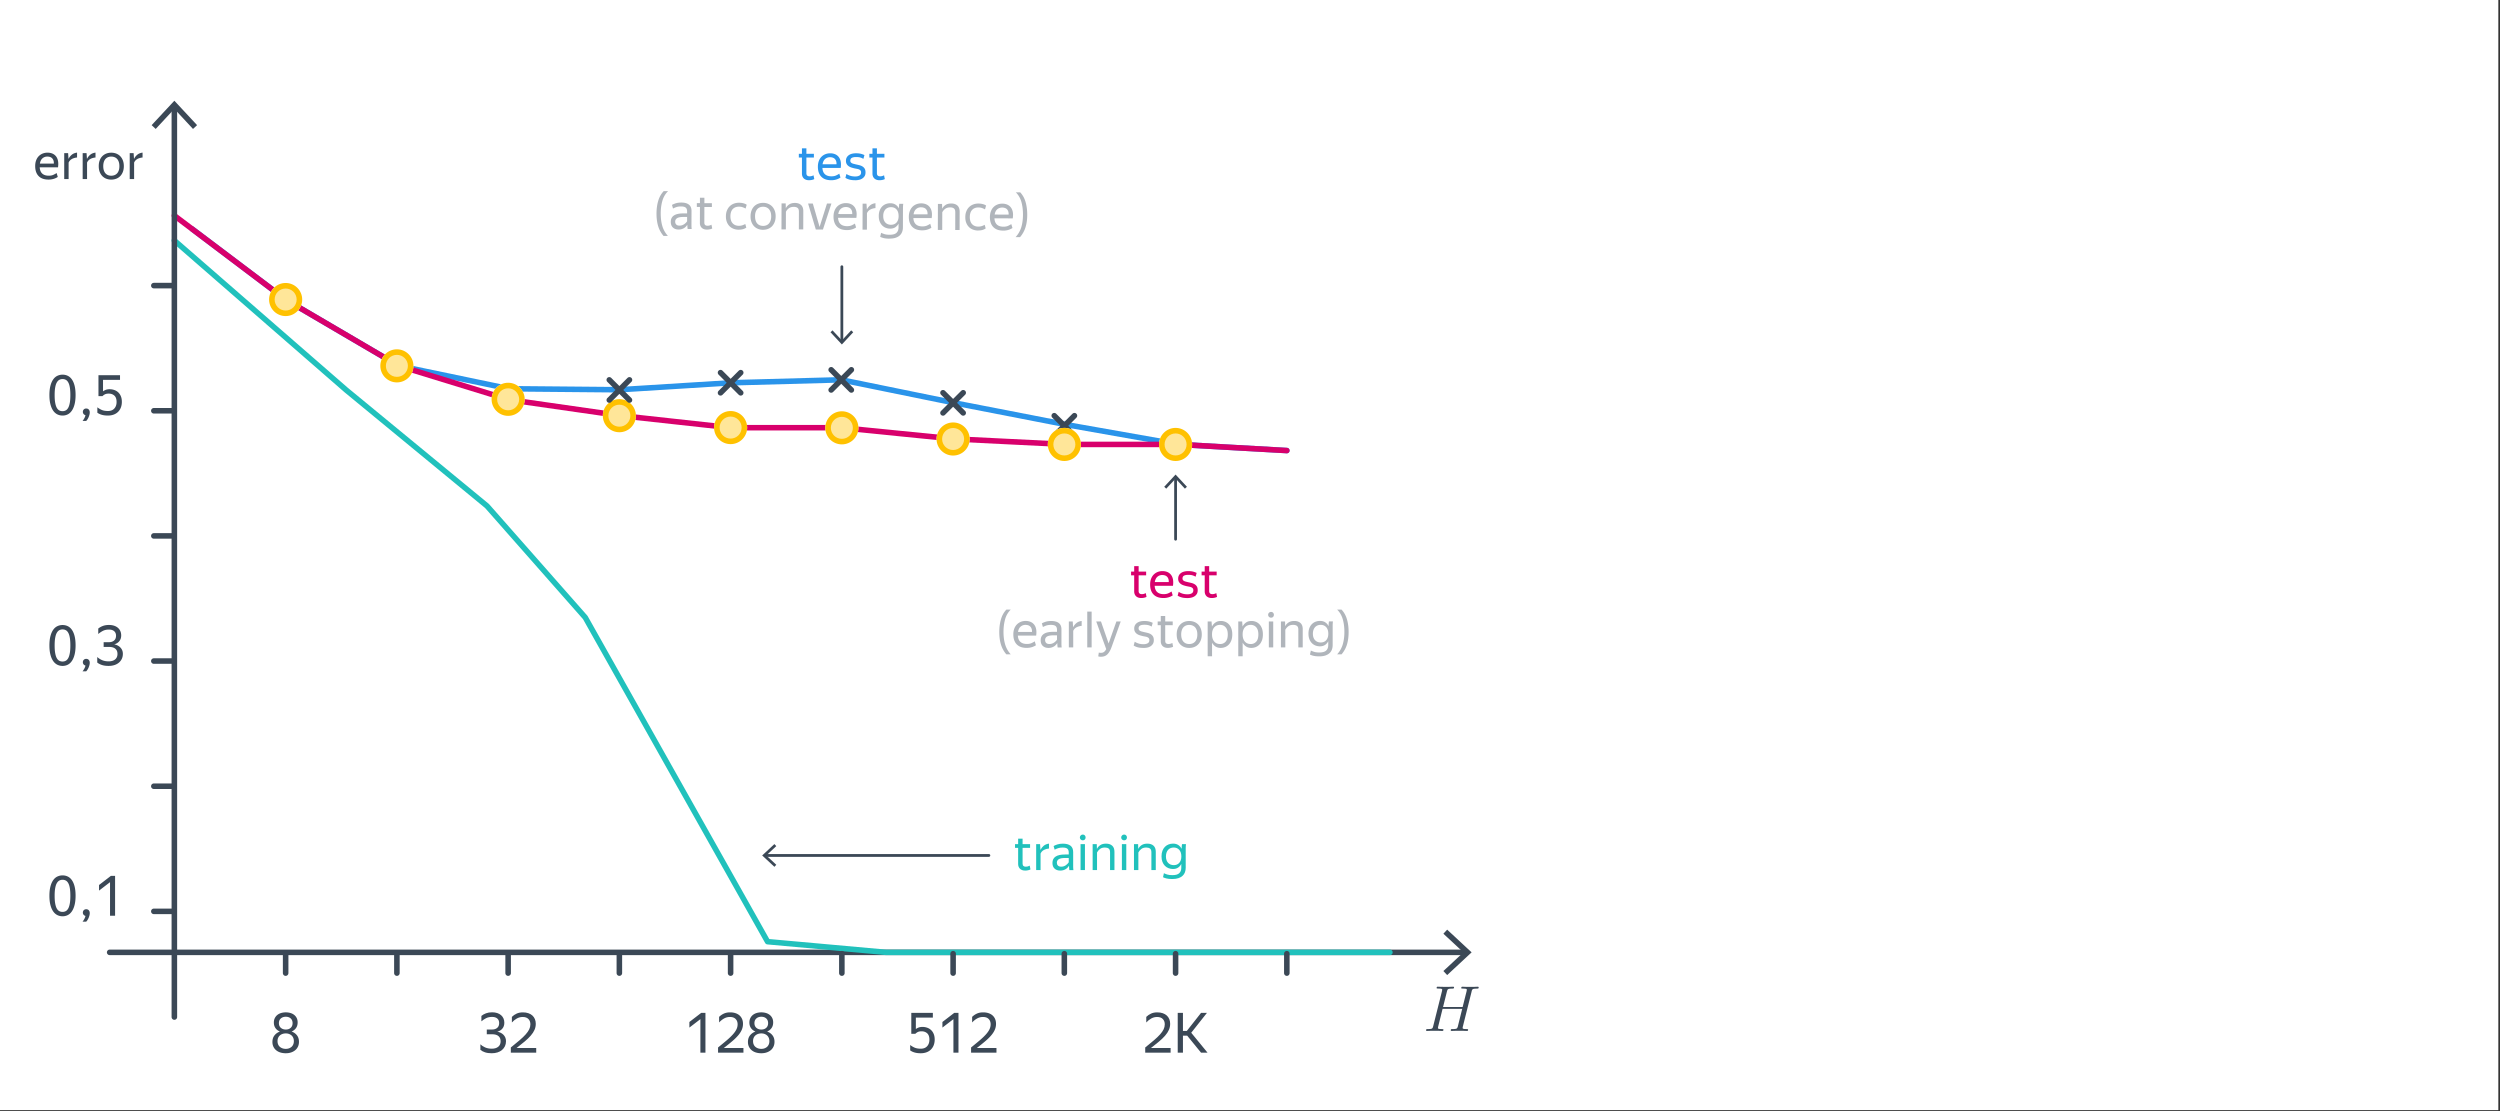 <svg xmlns="http://www.w3.org/2000/svg" width="900" height="400" fill="none"><rect width="100%" height="100%" fill="#333333" stroke="none"/><g clip-path="url(#a)"><path fill="#fff" d="M900.4 0H0v399.64h900.4z"/><path stroke="#2A94EA" stroke-linecap="round" stroke-linejoin="round" stroke-width="2" d="m69.2 82.44 33.75 25.48 40.5 23.74 39.78 8.29 39.74.36 40.04-2.5 39.85-1.08 40.26 8.22 40.39 7.86 40.63 7.18 39.12 2.21"/><path stroke="#D8006C" stroke-linecap="round" stroke-linejoin="round" stroke-width="2" d="m62.77 77.62 40.18 30.3 40.5 23.74 39.78 12.22 39.74 5.7 40.04 4.39h39.85l40.26 4.02 40.39 2h40.63l39.12 2.21"/><path fill="#fff" d="M222.97 154.39a4.74 4.74 0 1 0 0-9.48 4.74 4.74 0 0 0 0 9.48"/><path fill="#fff" d="M222.97 154.39a4.74 4.74 0 1 0 0-9.48 4.74 4.74 0 0 0 0 9.48"/><path fill="#fff" d="M222.97 154.6a4.96 4.96 0 1 1 0-9.92 4.96 4.96 0 0 1 4.96 4.96 4.96 4.96 0 0 1-4.96 4.96"/><path fill="#fff" d="M222.97 145.69c2.18 0 3.96 1.77 3.96 3.96s-1.77 3.96-3.96 3.96-3.96-1.77-3.96-3.96 1.77-3.96 3.96-3.96m0-2c-3.29 0-5.96 2.67-5.96 5.96s2.67 5.96 5.96 5.96 5.96-2.67 5.96-5.96-2.67-5.96-5.96-5.96"/><path fill="#fff" d="M222.97 154.39a4.74 4.74 0 1 0 0-9.48 4.74 4.74 0 0 0 0 9.48" opacity=".7"/><path fill="#FFC100" d="M222.97 154.39a4.74 4.74 0 1 0 0-9.48 4.74 4.74 0 0 0 0 9.48" opacity=".4"/><path fill="#FFC100" d="M222.97 145.69c2.18 0 3.96 1.77 3.96 3.96s-1.77 3.96-3.96 3.96-3.96-1.77-3.96-3.96 1.77-3.96 3.96-3.96m0-2c-3.29 0-5.96 2.67-5.96 5.96s2.67 5.96 5.96 5.96 5.96-2.67 5.96-5.96-2.67-5.96-5.96-5.96"/><path fill="#fff" d="M263.02 158.67a4.74 4.74 0 1 0 0-9.48 4.74 4.74 0 0 0 0 9.48"/><path fill="#fff" d="M263.02 158.67a4.74 4.74 0 1 0 0-9.48 4.74 4.74 0 0 0 0 9.48"/><path fill="#fff" d="M263.02 158.88a4.96 4.96 0 1 1 0-9.92 4.96 4.96 0 0 1 4.96 4.96 4.96 4.96 0 0 1-4.96 4.96"/><path fill="#fff" d="M263.02 149.97c2.18 0 3.96 1.77 3.96 3.96s-1.77 3.96-3.96 3.96-3.96-1.77-3.96-3.96 1.77-3.96 3.96-3.96m0-2c-3.29 0-5.96 2.67-5.96 5.96s2.67 5.96 5.96 5.96 5.96-2.67 5.96-5.96-2.67-5.96-5.96-5.96"/><path fill="#fff" d="M263.02 158.67a4.74 4.74 0 1 0 0-9.48 4.74 4.74 0 0 0 0 9.48" opacity=".7"/><path fill="#FFC100" d="M263.02 158.67a4.74 4.74 0 1 0 0-9.48 4.74 4.74 0 0 0 0 9.48" opacity=".4"/><path fill="#FFC100" d="M263.02 149.97c2.18 0 3.96 1.77 3.96 3.96s-1.77 3.96-3.96 3.96-3.96-1.77-3.96-3.96 1.77-3.96 3.96-3.96m0-2c-3.29 0-5.96 2.67-5.96 5.96s2.67 5.96 5.96 5.96 5.96-2.67 5.96-5.96-2.67-5.96-5.96-5.96"/><path fill="#fff" d="M303.07 158.76a4.74 4.74 0 1 0 0-9.48 4.74 4.74 0 0 0 0 9.48"/><path fill="#fff" d="M303.07 158.76a4.74 4.74 0 1 0 0-9.48 4.74 4.74 0 0 0 0 9.48"/><path fill="#fff" d="M303.07 158.97a4.96 4.96 0 1 1 0-9.92 4.96 4.96 0 0 1 4.96 4.96 4.96 4.96 0 0 1-4.96 4.96"/><path fill="#fff" d="M303.07 150.06c2.18 0 3.96 1.77 3.96 3.96s-1.77 3.96-3.96 3.96-3.96-1.77-3.96-3.96 1.77-3.96 3.96-3.96m0-2c-3.29 0-5.96 2.67-5.96 5.96s2.67 5.96 5.96 5.96 5.96-2.67 5.96-5.96-2.67-5.96-5.96-5.96"/><path fill="#fff" d="M303.07 158.76a4.74 4.74 0 1 0 0-9.48 4.74 4.74 0 0 0 0 9.48" opacity=".7"/><path fill="#FFC100" d="M303.07 158.76a4.74 4.74 0 1 0 0-9.48 4.74 4.74 0 0 0 0 9.48" opacity=".4"/><path fill="#FFC100" d="M303.07 150.06c2.18 0 3.96 1.77 3.96 3.96s-1.77 3.96-3.96 3.96-3.96-1.77-3.96-3.96 1.77-3.96 3.96-3.96m0-2c-3.29 0-5.96 2.67-5.96 5.96s2.67 5.96 5.96 5.96 5.96-2.67 5.96-5.96-2.67-5.96-5.96-5.96"/><path fill="#fff" d="M343.12 162.77a4.74 4.74 0 1 0 0-9.48 4.74 4.74 0 0 0 0 9.48"/><path fill="#fff" d="M343.12 162.77a4.74 4.74 0 1 0 0-9.48 4.74 4.74 0 0 0 0 9.48"/><path fill="#fff" d="M343.12 162.99a4.96 4.96 0 1 1 0-9.92 4.96 4.96 0 0 1 4.96 4.96 4.96 4.96 0 0 1-4.96 4.96"/><path fill="#fff" d="M343.12 154.08c2.18 0 3.96 1.77 3.96 3.96s-1.77 3.96-3.96 3.96-3.96-1.77-3.96-3.96 1.77-3.96 3.96-3.96m0-2c-3.29 0-5.96 2.67-5.96 5.96s2.67 5.96 5.96 5.96 5.96-2.67 5.96-5.96-2.67-5.96-5.96-5.96"/><path fill="#fff" d="M343.12 162.77a4.74 4.74 0 1 0 0-9.48 4.74 4.74 0 0 0 0 9.48" opacity=".7"/><path fill="#FFC100" d="M343.12 162.77a4.74 4.74 0 1 0 0-9.48 4.74 4.74 0 0 0 0 9.48" opacity=".4"/><path fill="#FFC100" d="M343.12 154.08c2.18 0 3.96 1.77 3.96 3.96s-1.77 3.96-3.96 3.96-3.96-1.77-3.96-3.96 1.77-3.96 3.96-3.96m0-2c-3.29 0-5.96 2.67-5.96 5.96s2.67 5.96 5.96 5.96 5.96-2.67 5.96-5.96-2.67-5.96-5.96-5.96"/><path stroke="#3B4856" stroke-linecap="round" stroke-linejoin="round" stroke-width="2" d="m346.75 141.39-7.27 7.26M339.48 141.39l7.27 7.26M386.8 149.65l-7.27 7.27M379.53 149.65l7.27 7.27M306.49 133.12l-7.27 7.27M299.22 133.12l7.27 7.27M266.66 134.15l-7.27 7.27M259.39 134.15l7.27 7.27M226.61 136.75l-7.27 7.27M219.34 136.75l7.27 7.27"/><path fill="#fff" d="M383.17 164.74a4.74 4.74 0 1 0 0-9.48 4.74 4.74 0 0 0 0 9.48"/><path fill="#fff" d="M383.17 164.74a4.74 4.74 0 1 0 0-9.48 4.74 4.74 0 0 0 0 9.48"/><path fill="#fff" d="M383.17 164.96a4.96 4.96 0 1 1 0-9.92 4.96 4.96 0 0 1 4.96 4.96 4.96 4.96 0 0 1-4.96 4.96"/><path fill="#fff" d="M383.17 156.04c2.18 0 3.96 1.77 3.96 3.96s-1.77 3.96-3.96 3.96-3.96-1.77-3.96-3.96 1.77-3.96 3.96-3.96m0-2c-3.29 0-5.96 2.67-5.96 5.96s2.67 5.96 5.96 5.96 5.96-2.67 5.96-5.96-2.67-5.96-5.96-5.96"/><path fill="#fff" d="M383.17 164.74a4.74 4.74 0 1 0 0-9.48 4.74 4.74 0 0 0 0 9.48" opacity=".7"/><path fill="#FFC100" d="M383.17 164.74a4.74 4.74 0 1 0 0-9.48 4.74 4.74 0 0 0 0 9.48" opacity=".4"/><path fill="#FFC100" d="M383.17 156.04c2.18 0 3.96 1.77 3.96 3.96s-1.77 3.96-3.96 3.96-3.96-1.77-3.96-3.96 1.77-3.96 3.96-3.96m0-2c-3.29 0-5.96 2.67-5.96 5.96s2.67 5.96 5.96 5.96 5.96-2.67 5.96-5.96-2.67-5.96-5.96-5.96"/><path fill="#fff" d="M423.21 164.74a4.74 4.74 0 1 0 0-9.48 4.74 4.74 0 0 0 0 9.48"/><path fill="#fff" d="M423.21 164.74a4.74 4.74 0 1 0 0-9.48 4.74 4.74 0 0 0 0 9.48"/><path fill="#fff" d="M423.21 164.96a4.96 4.96 0 1 1 0-9.92 4.96 4.96 0 0 1 4.96 4.96 4.96 4.96 0 0 1-4.96 4.96"/><path fill="#fff" d="M423.21 156.04c2.18 0 3.96 1.77 3.96 3.96s-1.77 3.96-3.96 3.96-3.96-1.77-3.96-3.96 1.77-3.96 3.96-3.96m0-2c-3.29 0-5.96 2.67-5.96 5.96s2.67 5.96 5.96 5.96 5.96-2.67 5.96-5.96-2.67-5.96-5.96-5.96"/><path fill="#fff" d="M423.21 164.74a4.74 4.74 0 1 0 0-9.48 4.74 4.74 0 0 0 0 9.48" opacity=".7"/><path fill="#FFC100" d="M423.21 164.74a4.74 4.74 0 1 0 0-9.48 4.74 4.74 0 0 0 0 9.48" opacity=".4"/><path fill="#FFC100" d="M423.21 156.04c2.18 0 3.96 1.77 3.96 3.96s-1.77 3.96-3.96 3.96-3.96-1.77-3.96-3.96 1.77-3.96 3.96-3.96m0-2c-3.29 0-5.96 2.67-5.96 5.96s2.67 5.96 5.96 5.96 5.96-2.67 5.96-5.96-2.67-5.96-5.96-5.96"/><path fill="#fff" d="M182.93 148.49a4.74 4.74 0 1 0 0-9.48 4.74 4.74 0 0 0 0 9.48"/><path fill="#fff" d="M182.93 148.49a4.74 4.74 0 1 0 0-9.48 4.74 4.74 0 0 0 0 9.48"/><path fill="#fff" d="M182.93 148.7a4.96 4.96 0 1 1 0-9.92 4.96 4.96 0 0 1 4.96 4.96 4.96 4.96 0 0 1-4.96 4.96"/><path fill="#fff" d="M182.93 139.79c2.18 0 3.96 1.77 3.96 3.96s-1.77 3.96-3.96 3.96-3.96-1.77-3.96-3.96 1.77-3.96 3.96-3.96m0-2c-3.29 0-5.96 2.67-5.96 5.96s2.67 5.96 5.96 5.96 5.96-2.67 5.96-5.96-2.67-5.96-5.96-5.96"/><path fill="#fff" d="M182.93 148.49a4.74 4.74 0 1 0 0-9.48 4.74 4.74 0 0 0 0 9.48" opacity=".7"/><path fill="#FFC100" d="M182.93 148.49a4.74 4.74 0 1 0 0-9.48 4.74 4.74 0 0 0 0 9.48" opacity=".4"/><path fill="#FFC100" d="M182.93 139.79c2.18 0 3.96 1.77 3.96 3.96s-1.77 3.96-3.96 3.96-3.96-1.77-3.96-3.96 1.77-3.96 3.96-3.96m0-2c-3.29 0-5.96 2.67-5.96 5.96s2.67 5.96 5.96 5.96 5.96-2.67 5.96-5.96-2.67-5.96-5.96-5.96"/><path stroke="#3B4856" stroke-linecap="round" stroke-linejoin="round" d="M275.47 307.96H356"/><path fill="#3B4856" d="m278.78 312.05.68-.73-3.61-3.36 3.61-3.36-.68-.73-4.4 4.09z"/><path stroke="#3B4856" stroke-linecap="round" stroke-linejoin="round" d="M423.21 171.93v22.19"/><path fill="#3B4856" d="m419.12 175.24.73.68 3.36-3.61 3.36 3.61.73-.68-4.09-4.4z"/><path stroke="#3B4856" stroke-linecap="round" stroke-linejoin="round" d="M303.07 122.92v-26.9"/><path fill="#3B4856" d="m307.16 119.61-.73-.68-3.36 3.61-3.36-3.61-.73.68 4.09 4.4z"/><path stroke="#3B4856" stroke-linecap="round" stroke-miterlimit="10" stroke-width="2" d="M39.48 342.85h488.13"/><path fill="#3B4856" d="m520.98 351.03-1.36-1.46 7.22-6.72-7.22-6.71 1.36-1.47 8.8 8.18z"/><path stroke="#21C1BC" stroke-linecap="round" stroke-linejoin="round" stroke-width="2" d="m62.76 86.57 61.84 53.82 50.72 41.76 35.37 40.14L276.33 339l42.68 3.85h181.35"/><path stroke="#3B4856" stroke-linecap="round" stroke-miterlimit="10" stroke-width="2" d="M62.77 366.14V38.43"/><path fill="#3B4856" d="m70.95 45.05-1.47 1.37-6.71-7.23-6.72 7.23-1.46-1.37 8.18-8.79z"/><path fill="#fff" d="M102.83 112.56a4.74 4.74 0 1 0 0-9.48 4.74 4.74 0 0 0 0 9.48"/><path fill="#fff" d="M102.83 112.56a4.74 4.74 0 1 0 0-9.48 4.74 4.74 0 0 0 0 9.48"/><path fill="#fff" d="M102.83 112.78a4.96 4.96 0 1 1 0-9.92 4.96 4.96 0 0 1 4.96 4.96 4.96 4.96 0 0 1-4.96 4.96"/><path fill="#fff" d="M102.83 103.87c2.18 0 3.96 1.77 3.96 3.96s-1.77 3.96-3.96 3.96-3.96-1.77-3.96-3.96 1.77-3.96 3.96-3.96m0-2c-3.29 0-5.96 2.67-5.96 5.96s2.67 5.96 5.96 5.96 5.96-2.67 5.96-5.96-2.67-5.96-5.96-5.96"/><path fill="#fff" d="M102.83 112.56a4.74 4.74 0 1 0 0-9.48 4.74 4.74 0 0 0 0 9.48" opacity=".7"/><path fill="#FFC100" d="M102.83 112.56a4.74 4.74 0 1 0 0-9.48 4.74 4.74 0 0 0 0 9.48" opacity=".4"/><path fill="#FFC100" d="M102.83 103.87c2.18 0 3.96 1.77 3.96 3.96s-1.77 3.96-3.96 3.96-3.96-1.77-3.96-3.96 1.77-3.96 3.96-3.96m0-2c-3.29 0-5.96 2.67-5.96 5.96s2.67 5.96 5.96 5.96 5.96-2.67 5.96-5.96-2.67-5.96-5.96-5.96"/><path fill="#fff" d="M142.88 136.44a4.74 4.74 0 1 0 0-9.48 4.74 4.74 0 0 0 0 9.48"/><path fill="#fff" d="M142.88 136.44a4.74 4.74 0 1 0 0-9.48 4.74 4.74 0 0 0 0 9.48"/><path fill="#fff" d="M142.88 136.66a4.96 4.96 0 1 1 0-9.92 4.96 4.96 0 0 1 4.96 4.96 4.96 4.96 0 0 1-4.96 4.96"/><path fill="#fff" d="M142.88 127.75c2.18 0 3.96 1.77 3.96 3.96s-1.77 3.96-3.96 3.96-3.96-1.77-3.96-3.96 1.77-3.96 3.96-3.96m0-2c-3.29 0-5.96 2.67-5.96 5.96s2.67 5.96 5.96 5.96 5.96-2.67 5.96-5.96-2.67-5.96-5.96-5.96"/><path fill="#fff" d="M142.88 136.44a4.74 4.74 0 1 0 0-9.48 4.74 4.74 0 0 0 0 9.48" opacity=".7"/><path fill="#FFC100" d="M142.88 136.44a4.74 4.74 0 1 0 0-9.48 4.74 4.74 0 0 0 0 9.48" opacity=".4"/><path fill="#FFC100" d="M142.88 127.75c2.18 0 3.96 1.77 3.96 3.96s-1.77 3.96-3.96 3.96-3.96-1.77-3.96-3.96 1.77-3.96 3.96-3.96m0-2c-3.29 0-5.96 2.67-5.96 5.96s2.67 5.96 5.96 5.96 5.96-2.67 5.96-5.96-2.67-5.96-5.96-5.96"/><path stroke="#3B4856" stroke-linecap="round" stroke-linejoin="round" stroke-width="2" d="M263.02 350.32v-6.99M343.12 350.32v-6.99M182.93 350.32v-6.99"/><path fill="#3B4856" d="M182.16 374.83c0 .67-.13 1.27-.38 1.8s-.61.99-1.06 1.37q-.675.57-1.62.87c-.63.2-1.32.3-2.08.3-.93 0-1.74-.11-2.42-.34s-1.23-.52-1.66-.88v-2q.645.645 1.68 1.11c.69.31 1.5.47 2.42.47.99 0 1.76-.23 2.33-.7s.85-1.12.85-1.96-.25-1.42-.76-1.87-1.3-.67-2.38-.67h-1.84v-1.7h1.92c.76 0 1.37-.2 1.84-.6s.7-.98.7-1.74c0-.68-.22-1.22-.66-1.61s-1.07-.59-1.9-.59-1.58.16-2.19.48-1.16.69-1.65 1.12v-1.96c.47-.39 1.02-.7 1.66-.94s1.37-.36 2.2-.36c.68 0 1.29.09 1.84.27s1.01.44 1.39.77.67.73.87 1.19q.3.69.3 1.53c0 .45-.07.86-.2 1.22s-.32.67-.55.94-.5.49-.81.67-.63.31-.98.39c.41.07.81.19 1.19.38s.72.42 1.01.71q.435.435.69 1.02c.17.39.25.83.25 1.31M193.04 378.97h-9.14v-1.88c1.21-.98 2.26-1.84 3.15-2.6q1.335-1.14 2.19-2.1c.57-.64 1-1.25 1.28-1.83s.42-1.18.42-1.81c0-.79-.24-1.43-.71-1.91-.47-.49-1.16-.73-2.07-.73-.76 0-1.47.19-2.12.56s-1.24.85-1.76 1.42v-2.02c.51-.49 1.08-.89 1.72-1.18s1.38-.44 2.22-.44c.75 0 1.41.1 1.99.3s1.07.48 1.46.84.69.79.9 1.3.31 1.07.31 1.68c0 .77-.15 1.5-.45 2.18s-.74 1.36-1.33 2.04-1.31 1.39-2.17 2.11c-.86.73-1.84 1.52-2.95 2.37h7.06z"/><path stroke="#3B4856" stroke-linecap="round" stroke-linejoin="round" stroke-width="2" d="M222.97 350.32v-6.99M102.83 350.32v-6.99"/><path fill="#3B4856" d="M107.63 375.05c0 .64-.12 1.22-.36 1.73s-.57.95-1 1.3q-.645.525-1.5.81c-.57.19-1.2.28-1.88.28s-1.35-.09-1.94-.27a4.4 4.4 0 0 1-1.52-.8c-.43-.35-.76-.78-1-1.28q-.36-.75-.36-1.71c0-.93.24-1.72.73-2.35s1.14-1.1 1.97-1.41c-.67-.27-1.2-.67-1.59-1.22s-.59-1.22-.59-2.02q0-.885.33-1.56c.22-.45.52-.84.9-1.15s.83-.55 1.36-.71q.795-.24 1.71-.24c.61 0 1.16.08 1.67.23q.765.225 1.35.69c.39.31.69.68.91 1.13s.33.97.33 1.57c0 .81-.2 1.5-.6 2.05s-.93.96-1.58 1.23c.8.28 1.44.73 1.93 1.36s.73 1.41.73 2.34m-4.74 2.54c.41 0 .8-.06 1.15-.19s.66-.31.92-.54.46-.52.61-.87.22-.74.22-1.18-.07-.83-.22-1.18-.35-.64-.61-.87-.57-.41-.92-.54-.74-.19-1.15-.19-.82.06-1.19.19-.68.31-.95.54-.47.52-.62.87-.22.74-.22 1.18.07.83.22 1.18.35.64.62.87.58.41.95.54.76.19 1.19.19m0-6.96c.72 0 1.31-.2 1.76-.61s.68-.97.68-1.69-.23-1.28-.68-1.69-1.04-.61-1.76-.61-1.31.2-1.78.61-.7.97-.7 1.69.23 1.28.7 1.69 1.06.61 1.78.61"/><path stroke="#3B4856" stroke-linecap="round" stroke-linejoin="round" stroke-width="2" d="M142.88 350.32v-6.99"/><path fill="#3B4856" d="M253.96 378.97h-1.82v-12.08l-3.96 3.04v-2.02l4.26-3.28h1.52zM267.64 378.97h-9.14v-1.88c1.21-.98 2.26-1.84 3.15-2.6q1.335-1.14 2.19-2.1c.57-.64 1-1.25 1.28-1.83s.42-1.18.42-1.81c0-.79-.24-1.43-.71-1.91-.47-.49-1.16-.73-2.07-.73-.76 0-1.47.19-2.12.56s-1.24.85-1.76 1.42v-2.02c.51-.49 1.08-.89 1.72-1.18s1.38-.44 2.22-.44c.75 0 1.41.1 1.99.3s1.07.48 1.46.84.69.79.9 1.3.31 1.07.31 1.68c0 .77-.15 1.5-.45 2.18s-.74 1.36-1.33 2.04-1.31 1.39-2.17 2.11c-.86.73-1.84 1.52-2.95 2.37h7.06zM278.82 375.05c0 .64-.12 1.22-.36 1.73s-.57.95-1 1.3q-.645.525-1.5.81c-.57.19-1.2.28-1.88.28s-1.35-.09-1.94-.27a4.4 4.4 0 0 1-1.52-.8c-.43-.35-.76-.78-1-1.28q-.36-.75-.36-1.71c0-.93.24-1.72.73-2.35s1.14-1.1 1.97-1.41c-.67-.27-1.2-.67-1.59-1.22s-.59-1.22-.59-2.02q0-.885.33-1.56c.22-.45.52-.84.9-1.15s.83-.55 1.36-.71q.795-.24 1.71-.24c.61 0 1.16.08 1.67.23q.765.225 1.35.69c.39.31.69.68.91 1.13s.33.97.33 1.57c0 .81-.2 1.5-.6 2.05s-.93.96-1.58 1.23c.8.28 1.44.73 1.93 1.36s.73 1.41.73 2.34m-4.74 2.54c.41 0 .8-.06 1.15-.19s.66-.31.92-.54.46-.52.61-.87.22-.74.22-1.18-.07-.83-.22-1.18-.35-.64-.61-.87-.57-.41-.92-.54-.74-.19-1.15-.19-.82.06-1.19.19-.68.31-.95.54-.47.52-.62.87-.22.74-.22 1.18.07.83.22 1.18.35.64.62.87.58.41.95.54.76.19 1.19.19m0-6.96c.72 0 1.31-.2 1.76-.61s.68-.97.68-1.69-.23-1.28-.68-1.69-1.04-.61-1.76-.61-1.31.2-1.78.61-.7.97-.7 1.69.23 1.28.7 1.69 1.06.61 1.78.61M336.49 374.23c0 .75-.12 1.42-.35 2.03a4.4 4.4 0 0 1-1 1.56c-.43.43-.96.77-1.58 1s-1.31.35-2.07.35q-1.275 0-2.22-.27c-.63-.18-1.16-.43-1.6-.75v-1.96c.45.37.98.69 1.57.95q.885.39 2.25.39c.99 0 1.75-.3 2.29-.9s.81-1.39.81-2.36c0-1.04-.27-1.8-.8-2.28s-1.21-.72-2.02-.72c-.6 0-1.08.1-1.43.29s-.62.4-.81.61h-1.46v-7.54h7.76v1.7h-6.12v4.12c.27-.2.59-.38.98-.53s.85-.23 1.38-.23c.61 0 1.19.1 1.73.29s1.01.48 1.41.86.71.85.94 1.42.34 1.22.34 1.97M345.05 378.97h-1.82v-12.08l-3.96 3.04v-2.02l4.26-3.28h1.52zM358.73 378.97h-9.14v-1.88c1.21-.98 2.26-1.84 3.15-2.6q1.335-1.14 2.19-2.1c.57-.64 1-1.25 1.28-1.83s.42-1.18.42-1.81c0-.79-.24-1.43-.71-1.91-.47-.49-1.16-.73-2.07-.73-.76 0-1.47.19-2.12.56s-1.24.85-1.76 1.42v-2.02c.51-.49 1.08-.89 1.72-1.18s1.38-.44 2.22-.44c.75 0 1.41.1 1.99.3s1.07.48 1.46.84.69.79.9 1.3.31 1.07.31 1.68c0 .77-.15 1.5-.45 2.18s-.74 1.36-1.33 2.04-1.31 1.39-2.17 2.11c-.86.73-1.84 1.52-2.95 2.37h7.06z"/><path stroke="#3B4856" stroke-linecap="round" stroke-linejoin="round" stroke-width="2" d="M383.16 350.32v-6.99M423.21 350.32v-6.99"/><path fill="#3B4856" d="M421.42 378.97h-9.14v-1.88c1.21-.98 2.26-1.84 3.15-2.6q1.335-1.14 2.19-2.1c.57-.64 1-1.25 1.28-1.83s.42-1.18.42-1.81c0-.79-.24-1.43-.71-1.91-.47-.49-1.16-.73-2.07-.73-.76 0-1.47.19-2.12.56s-1.24.85-1.76 1.42v-2.02c.51-.49 1.08-.89 1.72-1.18s1.38-.44 2.22-.44c.75 0 1.41.1 1.99.3s1.07.48 1.46.84.69.79.9 1.3.31 1.07.31 1.68c0 .77-.15 1.5-.45 2.18s-.74 1.36-1.33 2.04-1.31 1.39-2.17 2.11c-.86.73-1.84 1.52-2.95 2.37h7.06zM427.38 372.83h-1.52v6.14h-1.88v-14.34h1.88v6.5h1.4l5.12-6.5h2.12l-5.66 7.16 5.88 7.18h-2.34z"/><path stroke="#3B4856" stroke-linecap="round" stroke-linejoin="round" stroke-width="2" d="M463.26 350.32v-6.99M303.07 350.32v-6.99M55.38 147.88h6.98M55.38 283.04h6.98M55.38 102.82h6.98M55.38 328.09h6.98"/><path fill="#3B4856" d="M22.53 329.86c-.68 0-1.31-.14-1.89-.43s-1.08-.73-1.5-1.34-.75-1.37-.99-2.3-.36-2.03-.36-3.31.12-2.38.36-3.31.57-1.69.99-2.29q.63-.9 1.5-1.32a4.3 4.3 0 0 1 1.89-.42c.68 0 1.31.14 1.88.42s1.07.72 1.48 1.31.74 1.35.97 2.27.35 2.02.35 3.3-.12 2.38-.35 3.31-.56 1.7-.97 2.31-.91 1.07-1.48 1.36-1.2.44-1.88.44m-.02-1.58q.675 0 1.2-.3c.35-.2.64-.53.88-.98s.42-1.05.55-1.79.19-1.64.19-2.71-.06-1.97-.18-2.71-.3-1.34-.54-1.79-.53-.78-.88-.98q-.525-.3-1.2-.3c-.45 0-.86.1-1.21.3s-.65.53-.9.98-.43 1.05-.56 1.79-.19 1.64-.19 2.71.06 1.97.19 2.71.31 1.34.55 1.79.54.78.89.98.76.3 1.21.3M29.71 331.8q.18-.195.36-.48t.33-.57c.1-.19.18-.38.24-.56s.1-.34.13-.47c-.28-.07-.51-.21-.68-.42s-.26-.46-.26-.76q0-.525.33-.87c.22-.23.52-.35.89-.35s.68.13.91.38.35.59.35 1.02q0 .42-.12.87t-.3.87c-.12.28-.26.54-.41.77q-.225.345-.45.57zM41.43 329.66h-1.82v-12.08l-3.96 3.04v-2.02l4.26-3.28h1.52zM22.53 149.6c-.68 0-1.31-.14-1.89-.43s-1.08-.73-1.5-1.34-.75-1.37-.99-2.3-.36-2.03-.36-3.31.12-2.38.36-3.31.57-1.69.99-2.29q.63-.9 1.5-1.32a4.3 4.3 0 0 1 1.89-.42c.68 0 1.31.14 1.88.42s1.07.72 1.48 1.31.74 1.35.97 2.27.35 2.02.35 3.3-.12 2.38-.35 3.31-.56 1.7-.97 2.31-.91 1.07-1.48 1.36-1.2.44-1.88.44m-.02-1.58q.675 0 1.2-.3c.35-.2.64-.53.88-.98s.42-1.05.55-1.79.19-1.64.19-2.71-.06-1.97-.18-2.71-.3-1.34-.54-1.79-.53-.78-.88-.98q-.525-.3-1.2-.3c-.45 0-.86.1-1.21.3s-.65.53-.9.98-.43 1.05-.56 1.79-.19 1.64-.19 2.71.06 1.97.19 2.71.31 1.34.55 1.79.54.78.89.98.76.3 1.21.3M29.71 151.54q.18-.195.36-.48t.33-.57c.1-.19.18-.38.24-.56s.1-.34.13-.47c-.28-.07-.51-.21-.68-.42s-.26-.47-.26-.76q0-.525.33-.87c.22-.23.52-.35.89-.35s.68.13.91.38.35.59.35 1.02q0 .42-.12.87t-.3.87c-.12.28-.26.54-.41.77q-.225.345-.45.57zM43.87 144.66c0 .75-.12 1.42-.35 2.03a4.4 4.4 0 0 1-1 1.56c-.43.43-.96.77-1.58 1s-1.31.35-2.07.35q-1.275 0-2.22-.27c-.63-.18-1.16-.43-1.6-.75v-1.96c.45.37.98.69 1.57.95q.885.39 2.25.39c.99 0 1.75-.3 2.29-.9s.81-1.39.81-2.36c0-1.04-.27-1.8-.8-2.28s-1.21-.72-2.02-.72c-.6 0-1.08.1-1.43.29s-.62.4-.81.61h-1.46v-7.54h7.76v1.7h-6.12v4.12c.27-.2.59-.38.98-.53s.85-.23 1.38-.23c.61 0 1.19.1 1.73.29s1.01.48 1.41.86.71.85.94 1.42.34 1.22.34 1.97"/><path stroke="#3B4856" stroke-linecap="round" stroke-linejoin="round" stroke-width="2" d="M55.38 192.93h6.98M55.38 237.98h6.98"/><path fill="#3B4856" d="M22.53 239.73c-.68 0-1.31-.14-1.89-.43s-1.08-.73-1.5-1.34-.75-1.37-.99-2.3-.36-2.03-.36-3.31.12-2.38.36-3.31.57-1.69.99-2.29q.63-.9 1.5-1.32a4.3 4.3 0 0 1 1.89-.42c.68 0 1.31.14 1.88.42s1.07.72 1.48 1.31.74 1.35.97 2.27.35 2.02.35 3.3-.12 2.38-.35 3.31-.56 1.7-.97 2.31-.91 1.07-1.48 1.36-1.2.44-1.88.44m-.02-1.58q.675 0 1.2-.3c.35-.2.64-.53.88-.98s.42-1.05.55-1.79.19-1.64.19-2.71-.06-1.97-.18-2.71-.3-1.34-.54-1.79-.53-.78-.88-.98q-.525-.3-1.2-.3c-.45 0-.86.1-1.21.3s-.65.53-.9.98-.43 1.05-.56 1.79-.19 1.64-.19 2.71.06 1.97.19 2.71.31 1.34.55 1.79.54.78.89.98.76.3 1.21.3M29.71 241.67q.18-.195.36-.48t.33-.57c.1-.19.18-.38.24-.56s.1-.34.13-.47c-.28-.07-.51-.21-.68-.42s-.26-.46-.26-.76q0-.525.33-.87c.22-.23.52-.35.89-.35s.68.13.91.38.35.59.35 1.02q0 .42-.12.87t-.3.87c-.12.28-.26.54-.41.77q-.225.345-.45.57zM44.23 235.39c0 .67-.13 1.27-.38 1.8s-.61.99-1.06 1.37q-.675.57-1.62.87c-.63.2-1.32.3-2.08.3-.93 0-1.74-.11-2.42-.34s-1.23-.52-1.66-.88v-2q.645.645 1.68 1.11c.69.31 1.5.47 2.42.47.99 0 1.76-.23 2.33-.7s.85-1.12.85-1.96-.25-1.42-.76-1.87-1.3-.67-2.38-.67h-1.84v-1.7h1.92c.76 0 1.37-.2 1.84-.6s.7-.98.7-1.74c0-.68-.22-1.22-.66-1.61s-1.07-.59-1.9-.59-1.58.16-2.19.48-1.16.69-1.65 1.12v-1.96c.47-.39 1.02-.7 1.66-.94s1.37-.36 2.2-.36c.68 0 1.29.09 1.84.27s1.01.44 1.39.77.67.73.87 1.19q.3.69.3 1.53c0 .46-.07.86-.2 1.22s-.32.67-.55.94-.5.49-.81.67-.63.31-.98.39c.41.07.81.19 1.19.38s.72.42 1.01.71q.435.435.69 1.02c.17.39.25.83.25 1.31"/><path fill="#21C1BC" d="M370.14 313.29c-.36.08-.71.12-1.06.12-.46 0-.85-.07-1.17-.2s-.59-.31-.79-.53-.35-.47-.45-.76c-.1-.28-.14-.57-.14-.87v-5.81h-1.12v-1.35h1.12v-1.96h1.6v1.96h2.7v1.35h-2.7v5.63q0 .6.3.87t.87.27c.24 0 .48-.03.73-.1s.47-.16.67-.28l.27 1.36c-.19.12-.47.22-.83.3M375.81 305.99c-.55.28-.95.72-1.21 1.3v5.94h-1.58v-9.34h1.4l.14 2.03h.04c.26-.55.64-1.04 1.14-1.45s1.13-.67 1.9-.77v1.76q-1.005.09-1.83.51zM384.84 311.68c-.13.2-.29.41-.48.62s-.41.4-.67.56-.56.29-.89.4c-.34.1-.71.15-1.12.15-.84 0-1.52-.24-2.03-.71-.52-.47-.77-1.16-.77-2.04 0-2.03 1.5-3.04 4.5-3.04h1.37v-.7c0-.65-.17-1.11-.51-1.39s-.91-.41-1.7-.41c-.61 0-1.15.08-1.63.23s-.88.34-1.23.54l-.38-1.31c.32-.2.77-.4 1.35-.58.58-.19 1.24-.28 2-.28 1.2 0 2.11.25 2.74.74s.95 1.25.95 2.27v5.37c0 .14.01.28.02.42 0 .14.02.28.03.4.01.13.02.23.04.32h-1.46c-.02-.17-.05-.41-.08-.71s-.04-.57-.04-.8v-.04zm-2.81.32c.34 0 .65-.05.93-.14.28-.1.53-.22.76-.38.22-.16.42-.32.59-.51.17-.18.32-.36.44-.54v-1.56h-1.22c-1.13 0-1.92.15-2.38.44-.46.3-.68.72-.68 1.26 0 .42.13.77.38 1.03s.65.4 1.19.4zM389.81 302.52c-.31 0-.57-.1-.76-.3-.2-.2-.3-.44-.3-.73s.1-.52.3-.73.45-.32.76-.32.56.11.74.32.27.45.27.73-.09.53-.27.73-.43.3-.74.3m.77 1.37v9.34H389v-9.34zM397.77 305.11c-.72 0-1.31.17-1.75.5-.45.33-.81.75-1.09 1.27v6.35h-1.58v-9.34h1.49l.05 1.67h.04c.25-.54.65-.98 1.19-1.33s1.22-.52 2.05-.52c.92 0 1.66.24 2.21.73s.82 1.23.82 2.24v6.55h-1.58v-6.39c0-.65-.16-1.1-.49-1.35-.32-.25-.77-.38-1.35-.38zM404.69 302.52c-.31 0-.57-.1-.76-.3-.2-.2-.3-.44-.3-.73s.1-.52.3-.73.45-.32.76-.32.56.11.74.32.27.45.27.73-.09.53-.27.73-.43.3-.74.3m.77 1.37v9.34h-1.58v-9.34zM412.65 305.11c-.72 0-1.31.17-1.75.5-.45.33-.81.75-1.09 1.27v6.35h-1.58v-9.34h1.49l.05 1.67h.04c.25-.54.65-.98 1.19-1.33s1.22-.52 2.05-.52c.92 0 1.66.24 2.21.73s.82 1.23.82 2.24v6.55h-1.58v-6.39c0-.65-.16-1.1-.49-1.35-.32-.25-.77-.38-1.35-.38zM422.05 316.45c-.88 0-1.59-.07-2.14-.21s-.96-.29-1.22-.44l.32-1.45c.3.16.69.31 1.17.47s1.11.23 1.89.23c1.16 0 1.99-.23 2.47-.71.49-.47.73-1.13.73-1.97v-1.36c-.28.55-.66 1-1.16 1.33-.5.34-1.11.5-1.85.5-.55 0-1.08-.1-1.57-.29-.5-.19-.94-.48-1.31-.85-.38-.38-.68-.85-.9-1.42s-.33-1.23-.33-1.99.11-1.44.33-2.01.52-1.05.9-1.43.82-.67 1.32-.86 1.04-.29 1.6-.29c.74 0 1.37.17 1.88.5.51.34.91.79 1.2 1.37l.02-.2c0-.21.01-.48.04-.78s.05-.54.09-.71h1.42q-.03.255-.06.72c-.02.31-.03.57-.03.77v6.97c0 .6-.09 1.15-.27 1.66-.18.5-.47.94-.86 1.29-.39.36-.89.64-1.49.85-.61.2-1.34.31-2.19.31m.52-5c.38 0 .74-.06 1.07-.19s.62-.32.86-.59c.25-.27.44-.59.58-.98q.21-.585.21-1.38c0-.53-.07-1.01-.21-1.41s-.33-.73-.58-.99c-.25-.27-.53-.46-.86-.6-.33-.13-.69-.2-1.09-.2s-.77.07-1.11.2-.64.33-.89.6c-.25.26-.45.6-.59 1s-.22.87-.22 1.4.07.99.22 1.38c.14.39.34.72.59.97s.55.46.89.59.72.2 1.12.2z"/><path fill="#2A94EA" d="M292.31 64.76c-.36.08-.71.12-1.06.12-.46 0-.85-.07-1.17-.2s-.59-.31-.79-.53-.35-.47-.45-.76c-.1-.28-.14-.57-.14-.87v-5.81h-1.12v-1.35h1.12V53.4h1.6v1.96h2.7v1.35h-2.7v5.63q0 .6.3.87t.87.27c.24 0 .48-.03.73-.1s.47-.16.67-.28l.27 1.36c-.19.12-.47.22-.83.3M302.57 63.92a5.37 5.37 0 0 1-1.21.61 6.111 6.111 0 0 1-2.12.35c-1.57 0-2.77-.43-3.58-1.28-.82-.85-1.22-2.05-1.22-3.58 0-.76.11-1.43.33-2.03s.53-1.11.93-1.52.87-.73 1.41-.95q.825-.33 1.77-.33c.63 0 1.25.11 1.78.34s.96.57 1.3 1.01c.34.45.58 1 .7 1.65s.12 1.42 0 2.28h-6.59c.06 1.01.37 1.76.92 2.26q.825.75 2.34.75c.66 0 1.22-.1 1.67-.32.46-.21.84-.42 1.15-.64l.41 1.39zm-3.73-7.33c-.7 0-1.29.21-1.78.63s-.8 1.06-.94 1.91h5.02c.02-.43-.02-.81-.13-1.12-.11-.32-.26-.58-.47-.79-.2-.21-.45-.37-.75-.47q-.435-.15-.96-.15zM307.86 64.88c-.85 0-1.56-.08-2.12-.25-.56-.16-1.03-.37-1.4-.61l.38-1.39c.34.24.77.45 1.31.63q.81.27 1.89.27c.59 0 1.08-.11 1.48-.34s.59-.6.59-1.11c0-.27-.06-.49-.17-.65s-.27-.29-.47-.39-.44-.18-.71-.23c-.28-.05-.57-.11-.88-.17-.38-.08-.77-.18-1.15-.3-.38-.11-.73-.27-1.03-.48-.31-.2-.56-.46-.75-.77s-.29-.71-.29-1.19c0-.84.32-1.5.96-1.99s1.54-.73 2.69-.73c.65 0 1.21.06 1.7.18s.92.28 1.31.47l-.38 1.36c-.19-.11-.38-.2-.57-.29s-.38-.15-.58-.21c-.2-.05-.43-.1-.67-.12-.25-.03-.52-.04-.82-.04-.65 0-1.16.1-1.52.29-.37.2-.55.55-.55 1.05 0 .2.05.37.14.51.1.14.23.25.41.35q.255.15.63.24c.25.06.52.13.82.21.41.08.82.18 1.23.28s.79.25 1.12.45.6.46.81.8.31.79.31 1.35-.11.99-.33 1.35-.51.65-.86.87-.75.38-1.19.47-.88.14-1.32.14zM317.7 64.76c-.36.08-.71.12-1.06.12-.46 0-.85-.07-1.17-.2s-.59-.31-.79-.53-.35-.47-.45-.76c-.1-.28-.14-.57-.14-.87v-5.81h-1.12v-1.35h1.12V53.4h1.6v1.96h2.7v1.35h-2.7v5.63q0 .6.3.87t.87.27c.24 0 .48-.03.73-.1s.47-.16.67-.28l.27 1.36c-.19.12-.47.22-.83.3"/><path fill="#D8006C" d="M411.92 215.17c-.36.08-.71.12-1.06.12-.46 0-.85-.07-1.17-.2s-.59-.31-.79-.53-.35-.47-.45-.76c-.1-.28-.14-.57-.14-.87v-5.81h-1.12v-1.35h1.12v-1.96h1.6v1.96h2.7v1.35h-2.7v5.63q0 .6.3.87t.87.27c.24 0 .48-.03.73-.1s.47-.16.67-.28l.27 1.36c-.19.12-.47.22-.83.3M422.18 214.33c-.13.09-.3.2-.5.3-.2.11-.43.21-.71.31s-.59.18-.94.25-.75.1-1.18.1c-1.57 0-2.77-.43-3.58-1.28-.82-.85-1.22-2.04-1.22-3.58 0-.76.11-1.43.33-2.03s.53-1.11.93-1.52.87-.73 1.41-.95q.825-.33 1.77-.33c.63 0 1.25.12 1.78.34.53.23.96.57 1.3 1.01s.58 1 .7 1.65.12 1.42 0 2.29h-6.59c.06 1.01.37 1.76.92 2.26q.825.75 2.34.75c.66 0 1.22-.11 1.67-.32s.84-.42 1.15-.64l.41 1.39zm-3.73-7.33c-.7 0-1.29.21-1.78.63s-.8 1.05-.94 1.91h5.02c.02-.43-.02-.81-.13-1.12-.11-.32-.26-.58-.47-.79s-.45-.37-.75-.47q-.45-.15-.96-.15zM427.47 215.3c-.85 0-1.56-.08-2.12-.25-.56-.16-1.03-.37-1.4-.61l.38-1.39c.33.24.77.45 1.31.63q.81.27 1.89.27c.59 0 1.08-.11 1.48-.34s.59-.6.59-1.11c0-.27-.06-.49-.17-.65s-.27-.29-.47-.39-.44-.18-.71-.23c-.28-.05-.57-.11-.88-.17-.38-.08-.77-.18-1.15-.3s-.73-.27-1.04-.48a2.6 2.6 0 0 1-.75-.77c-.19-.31-.29-.71-.29-1.19 0-.84.32-1.5.96-1.99s1.54-.73 2.69-.73c.65 0 1.21.06 1.7.18s.92.28 1.3.47l-.38 1.36c-.19-.11-.38-.2-.57-.29-.19-.08-.38-.15-.58-.21s-.43-.1-.67-.13c-.25-.03-.52-.04-.82-.04-.65 0-1.16.1-1.52.29s-.55.55-.55 1.05c0 .2.05.37.14.51.1.14.23.25.41.35q.255.15.63.24c.25.07.52.13.82.21.41.08.82.18 1.23.28s.79.25 1.12.45.6.46.81.8.31.79.31 1.35-.11.99-.33 1.35-.51.65-.86.87-.75.38-1.19.47-.88.14-1.32.14M437.31 215.17c-.36.08-.71.12-1.06.12-.46 0-.85-.07-1.17-.2s-.59-.31-.79-.53-.35-.47-.45-.76c-.1-.28-.14-.57-.14-.87v-5.81h-1.12v-1.35h1.12v-1.96h1.6v1.96h2.7v1.35h-2.7v5.63q0 .6.3.87t.87.27c.24 0 .48-.03.73-.1s.47-.16.67-.28l.27 1.36c-.19.12-.47.22-.83.3"/><path fill="#3B4856" d="M362.29 235.57a9.8 9.8 0 0 1-1.96-3.57c-.4-1.31-.59-2.8-.59-4.46s.2-3.17.59-4.55c.4-1.38 1.05-2.56 1.96-3.53h1.58a7.7 7.7 0 0 0-2.03 3.49c-.38 1.37-.58 2.88-.58 4.54s.19 3.14.58 4.46c.38 1.32 1.06 2.53 2.03 3.62zM372.94 232.28c-.13.1-.3.2-.5.3s-.44.21-.71.31c-.28.1-.59.18-.95.25-.35.06-.75.1-1.18.1-1.57 0-2.77-.43-3.58-1.28-.82-.85-1.22-2.05-1.22-3.58 0-.76.11-1.43.33-2.03s.53-1.11.93-1.52q.6-.615 1.41-.96.825-.33 1.77-.33c.63 0 1.25.11 1.78.34s.96.57 1.3 1.01c.34.45.58 1 .7 1.65s.12 1.42 0 2.28h-6.59c.06 1.01.37 1.76.92 2.26q.825.75 2.34.75c.66 0 1.22-.1 1.67-.31s.84-.42 1.15-.64l.41 1.39zm-3.73-7.33c-.7 0-1.29.21-1.78.63s-.8 1.06-.94 1.91h5.02c.02-.43-.02-.81-.13-1.12-.11-.32-.26-.58-.47-.79s-.45-.37-.75-.47-.61-.15-.96-.15zM380.61 231.52c-.13.2-.29.41-.48.62s-.41.4-.67.56-.55.29-.89.4-.71.15-1.12.15c-.84 0-1.52-.24-2.03-.71-.52-.47-.77-1.15-.77-2.04 0-2.03 1.5-3.04 4.5-3.04h1.37v-.7c0-.65-.17-1.11-.51-1.39s-.91-.41-1.7-.41c-.61 0-1.15.08-1.63.23q-.705.24-1.23.54l-.38-1.31c.32-.2.77-.4 1.35-.58.58-.19 1.24-.28 2-.28 1.2 0 2.12.25 2.75.74s.95 1.25.95 2.27v5.37c0 .14.01.28.02.42 0 .14.02.28.03.41.01.12.02.23.04.31h-1.46c-.02-.17-.05-.4-.08-.71s-.04-.57-.04-.8v-.04zm-2.81.32c.34 0 .65-.05.93-.14.28-.1.53-.22.76-.38.22-.16.42-.33.59-.5.17-.18.32-.36.44-.54v-1.56h-1.22c-1.13 0-1.92.15-2.38.44s-.68.71-.68 1.26c0 .42.13.77.38 1.03s.65.4 1.19.4zM387.57 225.82c-.55.28-.95.72-1.21 1.31v5.94h-1.58v-9.34h1.4l.14 2.03h.04c.26-.55.64-1.03 1.14-1.45s1.13-.67 1.9-.76v1.76q-1.005.09-1.83.51M392.99 220.18v12.89h-1.58v-12.89zM396.36 236.43c-.2 0-.39-.01-.57-.04-.17-.02-.32-.06-.42-.11l.2-1.37c.06.02.15.05.27.07s.28.04.49.04c.44 0 .81-.11 1.1-.32s.56-.55.81-1.01l-3.6-9.97h1.71l2.75 7.92 2.81-7.92h1.55l-3.29 9.23c-.41 1.13-.9 1.99-1.48 2.58s-1.35.89-2.31.89zM411.64 233.25c-.85 0-1.56-.08-2.12-.24s-1.03-.37-1.4-.61l.38-1.39c.34.24.77.45 1.31.63q.81.27 1.89.27c.59 0 1.08-.11 1.48-.34s.59-.6.59-1.11c0-.27-.06-.49-.17-.65s-.27-.29-.47-.39-.43-.18-.71-.23-.57-.11-.88-.17c-.38-.08-.77-.18-1.15-.3-.38-.11-.73-.27-1.03-.48-.31-.2-.56-.46-.75-.77s-.29-.71-.29-1.19c0-.84.32-1.5.96-1.99s1.54-.73 2.69-.73c.65 0 1.21.06 1.7.18s.92.28 1.31.47l-.38 1.36c-.19-.11-.38-.2-.57-.29-.19-.08-.38-.15-.58-.21s-.43-.1-.67-.12c-.25-.03-.52-.04-.82-.04-.65 0-1.16.1-1.52.29-.37.2-.55.54-.55 1.05 0 .2.05.37.14.51.1.14.23.25.41.35q.255.15.63.24c.25.07.52.13.82.21.41.08.82.18 1.23.28s.79.25 1.12.45.6.46.81.8.32.79.32 1.35-.11.99-.33 1.35-.51.65-.86.87-.75.38-1.19.47-.88.13-1.32.13zM421.49 233.12c-.36.08-.71.12-1.06.12-.46 0-.85-.07-1.17-.2s-.59-.31-.79-.53-.35-.47-.45-.76c-.1-.28-.14-.57-.14-.87v-5.81h-1.12v-1.35h1.12v-1.96h1.6v1.96h2.7v1.35h-2.7v5.63q0 .6.3.87t.87.27c.24 0 .48-.03.73-.1s.47-.16.67-.28l.27 1.36c-.19.12-.47.22-.83.3M428.11 233.25c-.64 0-1.23-.11-1.78-.32s-1.03-.53-1.43-.94-.72-.92-.95-1.52-.34-1.29-.34-2.07.11-1.46.34-2.06c.23-.61.54-1.11.95-1.52.4-.41.88-.72 1.43-.94s1.15-.32 1.78-.32 1.25.11 1.8.32 1.03.53 1.43.94.72.92.95 1.52c.23.61.35 1.29.35 2.06s-.12 1.47-.35 2.07-.55 1.11-.95 1.52-.88.73-1.43.94c-.55.22-1.15.32-1.8.32m0-1.4q.63 0 1.17-.21t.93-.63c.26-.28.46-.64.61-1.07s.22-.95.22-1.53-.07-1.1-.22-1.53-.35-.79-.61-1.07q-.39-.42-.93-.63a3.2 3.2 0 0 0-1.17-.21c-.42 0-.8.07-1.15.21s-.65.35-.91.63-.46.64-.6 1.07-.22.94-.22 1.53.07 1.1.22 1.53c.14.43.34.79.6 1.07s.56.49.91.63.73.21 1.15.21M439.45 233.25c-.72 0-1.34-.17-1.86-.5-.52-.34-.94-.8-1.25-1.39v4.9h-1.58v-12.53h1.4l.14 1.84q.465-.915 1.26-1.47c.53-.37 1.18-.55 1.96-.55q.81 0 1.56.3c.5.2.94.5 1.31.9.38.4.68.91.9 1.51q.33.915.33 2.13c0 .81-.11 1.54-.34 2.15s-.53 1.11-.92 1.51c-.38.4-.83.7-1.33.9s-1.03.3-1.58.3m-.23-1.4c.83 0 1.5-.29 2.01-.86s.77-1.43.77-2.59-.26-1.99-.77-2.57-1.18-.88-2.01-.88c-.41 0-.79.07-1.14.22-.35.14-.66.36-.92.64s-.46.64-.61 1.07-.22.94-.22 1.52.07 1.08.22 1.52.35.79.61 1.08.56.5.92.64q.525.21 1.14.21M450.47 233.25c-.72 0-1.34-.17-1.86-.5-.52-.34-.94-.8-1.25-1.39v4.9h-1.58v-12.53h1.4l.14 1.84q.465-.915 1.26-1.47c.53-.37 1.18-.55 1.96-.55q.81 0 1.56.3c.5.2.94.5 1.31.9.38.4.68.91.9 1.51q.33.915.33 2.13c0 .81-.11 1.54-.34 2.15s-.53 1.11-.92 1.51c-.38.4-.83.7-1.33.9s-1.03.3-1.58.3m-.23-1.4c.83 0 1.5-.29 2.01-.86s.76-1.43.76-2.59-.25-1.99-.76-2.57-1.18-.88-2.01-.88c-.41 0-.79.07-1.14.22-.35.14-.66.36-.92.64s-.46.64-.61 1.07-.22.94-.22 1.52.08 1.08.22 1.52c.15.43.35.79.61 1.08s.56.5.92.64c.35.14.74.21 1.14.21M457.59 222.36c-.31 0-.57-.1-.76-.3s-.3-.44-.3-.73.1-.52.3-.73.45-.31.76-.31.56.1.74.31.27.45.27.73-.09.53-.27.73-.43.3-.74.3m.77 1.37v9.34h-1.58v-9.34zM465.55 224.95c-.72 0-1.3.17-1.75.5s-.81.75-1.09 1.27v6.35h-1.58v-9.34h1.49l.05 1.67h.04c.25-.54.65-.98 1.19-1.33s1.22-.52 2.05-.52c.92 0 1.66.24 2.21.73s.82 1.23.82 2.24v6.55h-1.58v-6.39c0-.65-.16-1.1-.49-1.35-.32-.25-.77-.38-1.35-.38zM474.95 236.29c-.88 0-1.59-.07-2.14-.21s-.96-.29-1.22-.44l.32-1.45c.3.16.69.31 1.17.47s1.11.23 1.89.23c1.16 0 1.99-.24 2.47-.71.49-.47.73-1.13.73-1.97v-1.36c-.28.55-.66 1-1.16 1.33s-1.11.5-1.84.5c-.55 0-1.08-.1-1.58-.29a3.6 3.6 0 0 1-1.31-.86c-.38-.38-.68-.85-.9-1.42s-.33-1.23-.33-1.99.11-1.44.33-2.01.52-1.05.9-1.43.82-.67 1.32-.86 1.04-.29 1.6-.29c.74 0 1.37.17 1.88.5.51.34.91.79 1.2 1.37l.02-.2c0-.22.01-.48.04-.78.02-.31.05-.54.09-.71h1.42q-.03.255-.06.72c-.02.31-.03.57-.03.77v6.97c0 .6-.09 1.15-.27 1.66-.18.5-.47.94-.86 1.3s-.89.64-1.49.85c-.61.2-1.33.31-2.19.31m.52-5c.38 0 .74-.06 1.07-.19s.62-.32.86-.59c.25-.26.44-.59.58-.98q.21-.585.21-1.38c0-.53-.07-1.01-.21-1.41s-.33-.73-.58-.99-.53-.46-.86-.6c-.33-.13-.69-.2-1.09-.2s-.77.07-1.11.2-.64.33-.89.6-.45.6-.59 1-.22.87-.22 1.4.07.99.22 1.38c.14.39.34.72.59.97s.55.45.89.59.72.2 1.12.2zM481.37 235.57c.97-1.09 1.65-2.3 2.03-3.62s.58-2.81.58-4.46-.19-3.17-.58-4.54-1.06-2.53-2.03-3.49h1.58c.91.97 1.57 2.15 1.96 3.53.4 1.38.59 2.9.59 4.55s-.2 3.14-.59 4.46c-.4 1.31-1.05 2.5-1.96 3.57z" opacity=".4"/><path fill="#3B4856" d="M20.81 63.69c-.13.09-.3.2-.5.3s-.44.21-.71.31c-.28.1-.59.18-.95.25s-.75.1-1.18.1c-1.57 0-2.77-.43-3.58-1.28-.82-.85-1.22-2.05-1.22-3.58 0-.76.11-1.43.33-2.03s.53-1.11.93-1.52.87-.73 1.41-.95q.825-.33 1.77-.33c.63 0 1.25.11 1.78.34s.96.57 1.3 1.01c.34.45.58 1 .7 1.65s.12 1.42 0 2.28H14.3c.06 1.01.37 1.76.92 2.26q.825.75 2.34.75c.66 0 1.22-.1 1.67-.32.46-.21.84-.42 1.15-.64l.41 1.39zm-3.73-7.33c-.7 0-1.29.21-1.78.63s-.8 1.06-.94 1.91h5.02c.02-.43-.02-.81-.13-1.12-.11-.32-.26-.58-.47-.79-.2-.21-.45-.37-.75-.47q-.435-.15-.96-.15zM25.91 57.23c-.55.28-.95.72-1.21 1.3v5.94h-1.58v-9.34h1.4l.14 2.03h.04c.26-.55.64-1.03 1.14-1.45s1.13-.67 1.9-.77v1.76q-1.005.09-1.83.51zM32.55 57.23c-.55.28-.95.72-1.21 1.3v5.94h-1.58v-9.34h1.4l.14 2.03h.04c.26-.55.64-1.03 1.14-1.45s1.13-.67 1.9-.77v1.76q-1.005.09-1.83.51zM40.05 64.66c-.64 0-1.23-.11-1.78-.32a4 4 0 0 1-1.43-.94c-.4-.41-.72-.92-.95-1.52s-.34-1.29-.34-2.07.11-1.46.34-2.06c.23-.61.54-1.11.95-1.52.4-.41.88-.72 1.43-.94s1.15-.32 1.78-.32 1.25.11 1.8.32c.55.22 1.03.53 1.43.94s.72.92.95 1.52c.23.61.35 1.29.35 2.06s-.12 1.47-.35 2.07-.55 1.11-.95 1.52-.88.73-1.43.94-1.15.32-1.8.32m0-1.4q.63 0 1.17-.21t.93-.63c.26-.28.46-.64.61-1.07s.22-.94.22-1.53-.07-1.1-.22-1.54c-.15-.43-.35-.79-.61-1.07q-.39-.42-.93-.63a3.2 3.2 0 0 0-1.17-.21c-.42 0-.8.07-1.15.21s-.65.35-.91.63-.46.64-.6 1.07-.22.95-.22 1.54.07 1.1.22 1.53c.14.43.34.79.6 1.07s.56.49.91.63.73.21 1.15.21M49.49 57.23c-.55.28-.95.72-1.21 1.3v5.94H46.7v-9.34h1.4l.14 2.03h.04c.26-.55.64-1.03 1.14-1.45s1.13-.67 1.9-.77v1.76q-1.005.09-1.83.51z"/><path fill="#3B4856" d="M238.87 84.93a9.7 9.7 0 0 1-1.95-3.58c-.39-1.32-.58-2.8-.58-4.46s.21-3.17.61-4.55 1.06-2.55 1.97-3.52h1.58c-.98.96-1.66 2.12-2.05 3.49s-.59 2.88-.59 4.53c0 1.66.18 3.14.56 4.47.38 1.32 1.05 2.53 2.02 3.62h-1.58zM247.44 80.91c-.13.2-.29.41-.48.62s-.41.39-.67.56c-.26.16-.56.29-.89.39-.34.1-.71.15-1.12.15-.84 0-1.52-.24-2.03-.72s-.77-1.16-.77-2.05c0-2.03 1.51-3.04 4.51-3.03h1.37v-.7c0-.65-.17-1.11-.51-1.39s-.91-.42-1.7-.42c-.61 0-1.16.07-1.63.23s-.89.33-1.23.54l-.37-1.32c.32-.2.78-.39 1.35-.58.58-.18 1.24-.27 2-.27 1.2 0 2.11.25 2.74.75.63.49.94 1.25.94 2.27l-.02 5v.37c0 .14.01.28.02.42 0 .14.01.28.03.4.01.13.02.23.04.31h-1.46c-.02-.17-.05-.41-.08-.71-.03-.31-.04-.57-.04-.8v-.04zm-2.81.31c.34 0 .65-.04.93-.14s.53-.22.76-.38.42-.32.6-.5c.17-.18.32-.36.44-.54V78.1h-1.22c-1.13 0-1.92.14-2.38.44q-.69.435-.69 1.26c0 .42.12.77.38 1.03s.65.4 1.19.4zM255.57 82.54c-.36.08-.71.12-1.06.12-.46 0-.85-.07-1.17-.2s-.59-.31-.79-.53-.35-.48-.45-.76-.14-.57-.14-.87l.02-5.81h-1.12v-1.35h1.12v-1.96h1.6v1.97h2.7v1.36h-2.7l-.02 5.62c0 .4.1.69.29.87q.3.27.87.27c.24 0 .48-.03.73-.1.25-.06.47-.16.68-.28l.27 1.36c-.19.12-.47.22-.83.3zM265.99 82.7q-1.02 0-1.89-.33c-.57-.22-1.07-.53-1.48-.95s-.73-.92-.96-1.52c-.23-.59-.34-1.28-.33-2.04q0-1.14.36-2.04c.24-.6.57-1.12.99-1.54s.92-.74 1.49-.96q.855-.33 1.86-.33c.56 0 1.09.06 1.57.19.49.12.89.3 1.21.54l-.4 1.37c-.3-.17-.64-.33-1.02-.47s-.83-.22-1.35-.22c-.94 0-1.68.28-2.24.86s-.84 1.45-.85 2.61c0 1.09.27 1.94.82 2.53s1.29.89 2.23.89c.46 0 .87-.06 1.24-.18s.73-.28 1.06-.47l.37 1.3c-.34.24-.72.42-1.15.55s-.94.19-1.53.19zM274.68 82.73c-.64 0-1.23-.11-1.78-.33s-1.03-.53-1.43-.95-.71-.92-.94-1.52q-.345-.9-.33-2.07c0-.77.12-1.45.35-2.06s.55-1.11.95-1.52.88-.72 1.43-.93 1.15-.32 1.78-.32q.975 0 1.8.33c.55.22 1.03.53 1.43.94s.72.92.95 1.52c.23.61.35 1.29.34 2.06q0 1.17-.36 2.07c-.24.6-.56 1.1-.96 1.52-.4.41-.88.72-1.43.94-.55.21-1.15.32-1.8.32m0-1.4c.42 0 .81-.07 1.17-.2q.54-.21.93-.63c.26-.28.46-.64.62-1.07.15-.43.23-.94.23-1.53s-.07-1.1-.22-1.54a3.05 3.05 0 0 0-.61-1.08c-.26-.28-.57-.5-.92-.64a3.2 3.2 0 0 0-1.17-.21c-.42 0-.8.07-1.15.2-.35.14-.65.35-.91.63s-.46.64-.61 1.07-.22.94-.22 1.53.07 1.1.21 1.54.34.79.6 1.08c.26.28.56.5.91.63s.73.21 1.15.21zM285.78 74.47c-.72 0-1.31.16-1.76.49s-.82.75-1.09 1.27l-.02 6.35h-1.58l.03-9.35h1.49l.05 1.68h.04c.25-.54.65-.98 1.19-1.33s1.23-.52 2.05-.52c.92 0 1.66.25 2.2.74s.81 1.24.81 2.24l-.02 6.55h-1.58l.02-6.39q0-.975-.48-1.35c-.32-.25-.77-.38-1.35-.38M290.9 73.26h1.71l2.44 8.44 2.66-8.42h1.6l-3.05 9.34h-2.57l-2.78-9.36zM308.2 81.88c-.13.1-.3.2-.5.3-.2.11-.44.21-.71.31-.28.1-.59.18-.95.25-.35.06-.75.1-1.18.09-1.57 0-2.76-.43-3.58-1.29-.81-.85-1.22-2.05-1.21-3.59 0-.76.12-1.43.34-2.03s.54-1.11.93-1.52.87-.73 1.42-.95q.825-.33 1.77-.33c.66 0 1.25.12 1.78.35s.96.57 1.3 1.02.57 1 .7 1.66c.12.66.12 1.42-.02 2.28l-6.59-.02c.06 1.01.36 1.76.91 2.26s1.33.75 2.34.76c.66 0 1.22-.1 1.67-.31s.84-.42 1.15-.64l.41 1.39zm-3.7-7.35c-.7 0-1.29.21-1.78.62s-.81 1.05-.94 1.9l5.02.02c.03-.43-.02-.81-.12-1.13-.11-.32-.26-.58-.46-.79s-.45-.37-.75-.47c-.29-.1-.61-.15-.96-.16zM313.33 75.43c-.55.28-.95.71-1.22 1.3l-.02 5.94h-1.58l.03-9.35h1.4l.14 2.04h.04c.27-.55.65-1.03 1.15-1.45s1.13-.66 1.9-.76v1.76q-1.02.09-1.83.51zM320.23 85.92c-.88 0-1.59-.08-2.14-.22s-.96-.29-1.22-.45l.33-1.45c.3.16.69.31 1.17.47q.72.24 1.89.24c1.16 0 1.99-.23 2.48-.7s.73-1.12.74-1.97v-1.36c-.27.55-.66.99-1.16 1.33-.5.33-1.11.5-1.85.5-.55 0-1.08-.1-1.57-.29-.5-.19-.93-.48-1.31-.86s-.67-.85-.9-1.42-.33-1.23-.33-1.99c0-.77.12-1.44.34-2.01s.53-1.04.9-1.43c.38-.38.82-.67 1.33-.86.5-.19 1.04-.29 1.6-.28.74 0 1.37.17 1.88.51s.91.79 1.19 1.37l.02-.2c0-.21.01-.48.04-.78.03-.31.06-.54.09-.71h1.42c-.02.17-.05.41-.07.72s-.03.57-.03.77l-.02 6.97c0 .6-.09 1.15-.28 1.65s-.47.93-.86 1.29q-.585.54-1.5.84t-2.19.3zm.54-5c.38 0 .74-.06 1.07-.19.33-.12.62-.32.87-.58s.44-.59.58-.98q.21-.585.21-1.38c0-.54-.07-1.01-.2-1.41s-.33-.73-.57-1-.53-.46-.86-.6c-.33-.13-.69-.2-1.09-.2s-.77.06-1.11.2c-.34.13-.64.33-.89.59s-.45.6-.6 1-.22.87-.22 1.4q0 .795.21 1.38c.14.39.34.72.59.98s.55.46.89.59.72.2 1.12.2M335.31 81.97c-.13.09-.3.2-.5.3s-.44.21-.71.31c-.28.1-.59.18-.95.25-.35.06-.75.09-1.18.09-1.57 0-2.76-.44-3.58-1.29-.81-.85-1.22-2.05-1.21-3.59 0-.76.12-1.43.34-2.03s.54-1.11.93-1.52.87-.73 1.42-.95q.825-.33 1.77-.33c.66 0 1.25.12 1.78.35s.96.57 1.3 1.02.57 1 .7 1.65c.12.66.12 1.42-.02 2.29l-6.59-.02c.06 1.01.36 1.76.91 2.26q.825.75 2.34.75c.66 0 1.22-.1 1.67-.31.46-.21.84-.42 1.15-.64l.41 1.4zm-3.7-7.35c-.7 0-1.29.21-1.78.62-.49.42-.81 1.05-.94 1.91l5.02.02c.03-.43-.02-.81-.12-1.12-.11-.32-.26-.58-.46-.79s-.45-.37-.75-.47c-.29-.1-.61-.16-.96-.16zM342.07 74.66c-.72 0-1.31.16-1.76.49s-.82.75-1.09 1.27l-.02 6.35h-1.58l.03-9.35h1.49l.05 1.68h.04c.25-.54.65-.98 1.19-1.33s1.23-.52 2.05-.51c.92 0 1.66.25 2.2.74s.81 1.24.81 2.24l-.02 6.55h-1.58l.02-6.4q0-.975-.48-1.35c-.32-.25-.77-.38-1.35-.38M352.17 82.99q-1.02 0-1.89-.33c-.58-.22-1.07-.53-1.48-.95s-.73-.92-.96-1.52c-.23-.59-.34-1.28-.33-2.04q0-1.14.36-2.04c.24-.6.56-1.12.99-1.54.42-.42.92-.74 1.49-.96q.855-.33 1.86-.33c.56 0 1.09.06 1.57.19.49.12.89.3 1.21.54l-.4 1.37c-.3-.17-.64-.33-1.02-.47s-.83-.22-1.35-.22c-.94 0-1.68.28-2.24.86s-.84 1.45-.85 2.61c0 1.1.27 1.94.82 2.53s1.29.89 2.23.89c.46 0 .87-.06 1.24-.18s.73-.28 1.06-.47l.37 1.3c-.34.24-.72.42-1.15.55s-.94.19-1.53.19zM364.5 82.07c-.13.09-.3.2-.5.3s-.44.21-.71.31c-.28.1-.59.18-.95.25-.35.06-.75.1-1.18.09-1.57 0-2.76-.43-3.58-1.29-.81-.85-1.22-2.05-1.21-3.59 0-.76.12-1.43.34-2.03s.53-1.11.93-1.52.87-.73 1.42-.95q.825-.33 1.77-.33c.66 0 1.25.12 1.78.35s.96.57 1.3 1.02.57 1 .7 1.65c.12.66.12 1.42-.02 2.29L358 78.6c.06 1.01.36 1.76.91 2.26q.825.75 2.34.75c.66 0 1.22-.1 1.67-.31s.84-.42 1.15-.63l.41 1.39zm-3.7-7.35c-.7 0-1.29.21-1.78.62-.49.42-.81 1.05-.94 1.9l5.02.02c.03-.43-.02-.81-.12-1.12-.11-.32-.26-.58-.46-.79s-.45-.37-.75-.47c-.29-.1-.61-.16-.96-.16zM365.63 85.35c.98-1.09 1.66-2.29 2.05-3.61s.58-2.81.59-4.46c0-1.66-.18-3.17-.56-4.54s-1.05-2.54-2.02-3.5h1.58q1.365 1.47 1.95 3.54c.39 1.38.58 2.9.58 4.56s-.21 3.14-.61 4.45-1.06 2.5-1.97 3.57h-1.58z" opacity=".4"/><path fill="#3B4856" d="M529.77 356.93c.21-.79.26-1.03 1.91-1.03.42 0 .65 0 .65-.42 0-.26-.21-.26-.35-.26-.42 0-.91.05-1.35.05h-2.76c-.44 0-.93-.05-1.38-.05-.16 0-.44 0-.44.44 0 .23.16.23.61.23 1.4 0 1.4.19 1.4.44 0 .05 0 .19-.09.54l-1.42 5.65h-7.05l1.4-5.6c.21-.79.26-1.03 1.91-1.03.42 0 .65 0 .65-.42 0-.26-.21-.26-.35-.26-.42 0-.91.05-1.35.05H519c-.44 0-.93-.05-1.38-.05-.16 0-.44 0-.44.44 0 .23.16.23.61.23 1.4 0 1.4.19 1.4.44 0 .05 0 .19-.09.54l-3.15 12.56c-.21.82-.26 1.05-1.87 1.05-.54 0-.7 0-.7.44 0 .23.26.23.33.23.42 0 .91-.05 1.35-.05h2.76c.44 0 .93.05 1.38.05.19 0 .44 0 .44-.44 0-.23-.21-.23-.56-.23-1.42 0-1.42-.19-1.42-.42 0-.02 0-.19.05-.37l1.61-6.49h7.07c-.4 1.54-1.59 6.42-1.63 6.56-.26.7-.63.7-2.01.72-.28 0-.49 0-.49.44 0 .23.26.23.33.23.42 0 .91-.05 1.35-.05h2.76c.44 0 .93.05 1.38.05.19 0 .44 0 .44-.44 0-.23-.21-.23-.56-.23-1.42 0-1.42-.19-1.42-.42 0-.02 0-.19.05-.37l3.2-12.77z"/></g><defs><clipPath id="a"><path fill="#fff" d="M0 0h899.4v399.64H0z"/></clipPath></defs></svg>